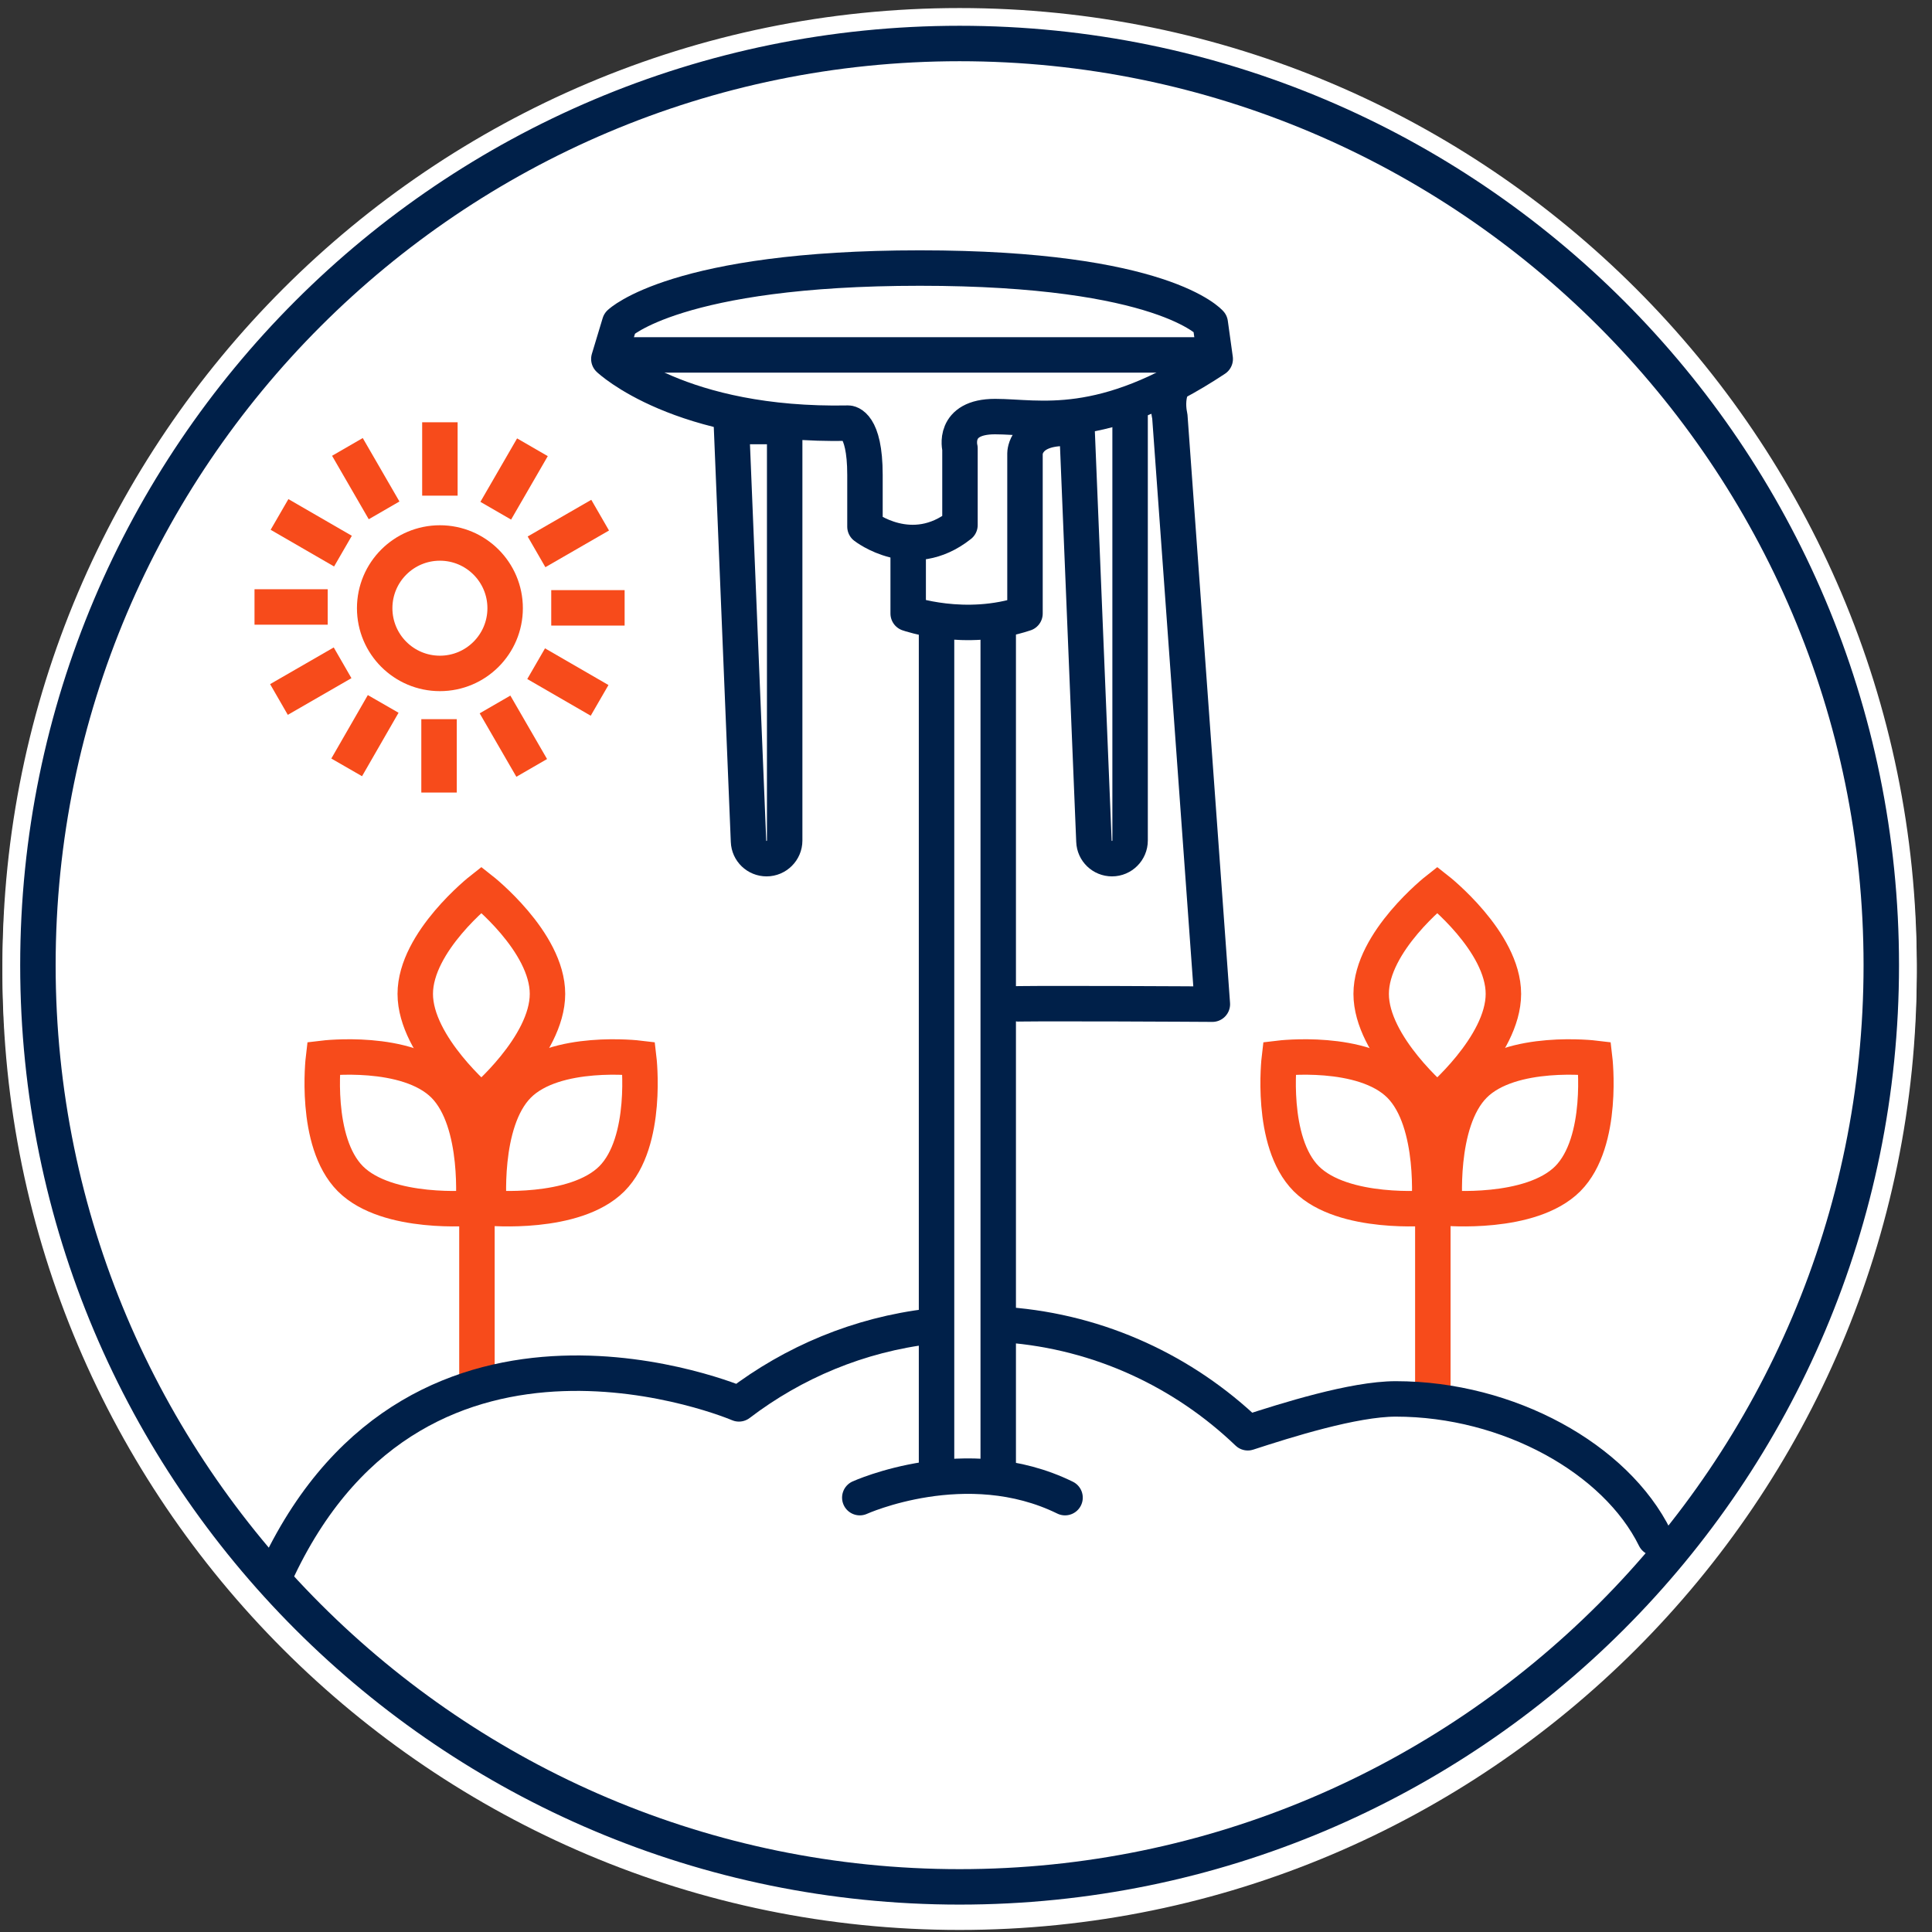 <?xml version="1.0" encoding="UTF-8"?>
<svg xmlns="http://www.w3.org/2000/svg" width="109" height="109" viewBox="0 0 109 109" fill="none">
  <rect x="0" y="0" width="109" height="109" fill="#333333" stroke="none"/>
  <g id="Layer_1" clip-path="url(#clip0_3496_2672)">
    <path id="Vector" d="M54.139 108.384C24.639 108.384 0.639 84.383 0.639 54.883C0.639 25.384 24.639 1.374 54.139 1.374C83.639 1.374 107.639 25.373 107.639 54.873C107.639 84.374 83.639 108.374 54.139 108.374V108.384Z" fill="white"></path>
    <path id="Vector_2" d="M54.139 1.874C83.409 1.874 107.139 25.604 107.139 54.873C107.139 84.144 83.409 107.874 54.139 107.874C24.869 107.874 1.139 84.153 1.139 54.883C1.139 25.613 24.869 1.874 54.139 1.874ZM54.139 0.874C24.369 0.874 0.139 25.104 0.139 54.883C0.139 84.663 24.369 108.884 54.139 108.884C83.909 108.884 108.139 84.653 108.139 54.883C108.139 25.113 83.919 0.874 54.139 0.874Z" fill="white"></path>
    <path id="Vector_3" d="M54.139 3.034C82.259 3.034 105.139 25.914 105.139 54.034C105.139 82.154 82.259 105.034 54.139 105.034C26.019 105.034 3.139 82.154 3.139 54.034C3.139 25.914 26.019 3.034 54.139 3.034ZM54.139 1.034C24.869 1.034 1.139 24.764 1.139 54.034C1.139 83.304 24.869 107.034 54.139 107.034C83.409 107.034 107.139 83.304 107.139 54.034C107.139 24.764 83.419 1.034 54.139 1.034Z" fill="#002049"></path>
    <path id="Vector_4" d="M52.489 74.824C48.459 75.294 44.759 76.864 41.689 79.204C41.689 79.204 23.779 71.534 15.709 88.474" stroke="#002049" stroke-width="2" stroke-linecap="round" stroke-linejoin="round"></path>
    <path id="Vector_5" d="M93.368 86.774C89.328 82.454 83.588 79.754 77.208 79.754C74.828 79.754 72.538 80.134 70.398 80.824C66.808 77.384 62.068 75.134 56.818 74.734" stroke="#002049" stroke-width="2" stroke-linecap="round" stroke-linejoin="round"></path>
    <path id="Vector_6" d="M54.139 107.964C24.639 107.964 0.639 83.964 0.639 54.454C0.639 24.944 24.639 0.954 54.139 0.954C83.639 0.954 107.639 24.954 107.639 54.454C107.639 83.954 83.639 107.954 54.139 107.954V107.964Z" fill="white"></path>
    <path id="Vector_7" d="M54.139 1.454C83.409 1.454 107.139 25.184 107.139 54.454C107.139 83.724 83.409 107.454 54.139 107.454C24.869 107.454 1.139 83.734 1.139 54.454C1.139 25.174 24.869 1.454 54.139 1.454ZM54.139 0.454C24.369 0.454 0.139 24.684 0.139 54.454C0.139 84.224 24.369 108.454 54.139 108.454C83.909 108.454 108.139 84.224 108.139 54.454C108.139 24.684 83.919 0.454 54.139 0.454Z" fill="white"></path>
    <path id="Vector_8" d="M54.139 3.454C82.259 3.454 105.139 26.334 105.139 54.454C105.139 82.574 82.259 105.454 54.139 105.454C26.019 105.454 3.139 82.584 3.139 54.454C3.139 26.324 26.019 3.454 54.139 3.454ZM54.139 1.454C24.869 1.454 1.139 25.184 1.139 54.454C1.139 83.724 24.869 107.454 54.139 107.454C83.409 107.454 107.139 83.724 107.139 54.454C107.139 25.184 83.419 1.454 54.139 1.454Z" fill="#002049"></path>
    <path id="Vector_9" d="M26.908 65.294V78.374" stroke="#F74B1B" stroke-width="2" stroke-miterlimit="10"></path>
    <path id="Vector_10" d="M30.888 56.074C30.888 59.024 27.158 62.144 27.158 62.144C27.158 62.144 23.428 59.024 23.428 56.074C23.428 53.124 27.158 50.194 27.158 50.194C27.158 50.194 30.888 53.124 30.888 56.074Z" stroke="#F74B1B" stroke-width="2" stroke-miterlimit="10"></path>
    <path id="Vector_11" d="M34.52 66.504C32.429 68.594 27.59 68.154 27.59 68.154C27.59 68.154 27.16 63.314 29.239 61.224C31.32 59.134 36.039 59.704 36.039 59.704C36.039 59.704 36.599 64.414 34.52 66.504Z" stroke="#F74B1B" stroke-width="2" stroke-miterlimit="10"></path>
    <path id="Vector_12" d="M19.768 66.504C21.858 68.594 26.698 68.154 26.698 68.154C26.698 68.154 27.128 63.314 25.048 61.224C22.958 59.134 18.248 59.704 18.248 59.704C18.248 59.704 17.688 64.414 19.768 66.504Z" stroke="#F74B1B" stroke-width="2" stroke-miterlimit="10"></path>
    <path id="Vector_13" d="M80.838 65.294V78.374" stroke="#F74B1B" stroke-width="2" stroke-miterlimit="10"></path>
    <path id="Vector_14" d="M84.819 56.074C84.819 59.024 81.089 62.144 81.089 62.144C81.089 62.144 77.359 59.024 77.359 56.074C77.359 53.124 81.089 50.194 81.089 50.194C81.089 50.194 84.819 53.124 84.819 56.074Z" stroke="#F74B1B" stroke-width="2" stroke-miterlimit="10"></path>
    <path id="Vector_15" d="M88.449 66.504C86.359 68.594 81.519 68.154 81.519 68.154C81.519 68.154 81.089 63.314 83.169 61.224C85.249 59.134 89.969 59.704 89.969 59.704C89.969 59.704 90.529 64.414 88.449 66.504Z" stroke="#F74B1B" stroke-width="2" stroke-miterlimit="10"></path>
    <path id="Vector_16" d="M73.698 66.504C75.788 68.594 80.628 68.154 80.628 68.154C80.628 68.154 81.058 63.314 78.978 61.224C76.888 59.134 72.178 59.704 72.178 59.704C72.178 59.704 71.618 64.414 73.698 66.504Z" stroke="#F74B1B" stroke-width="2" stroke-miterlimit="10"></path>
    <path id="Vector_17" d="M52.489 74.824C48.459 75.294 44.759 76.864 41.689 79.204C41.689 79.204 23.779 71.534 15.709 88.474" stroke="#002049" stroke-width="2" stroke-linecap="round" stroke-linejoin="round"></path>
    <path id="Vector_18" d="M93.368 86.774C91.168 82.304 85.118 78.924 78.748 78.924C76.368 78.924 72.548 80.134 70.398 80.834C66.808 77.394 62.068 75.144 56.818 74.744" stroke="#002049" stroke-width="2" stroke-linecap="round" stroke-linejoin="round"></path>
    <path id="Vector_19" d="M34.96 18.233L34.35 20.253C34.35 20.253 38.35 24.064 47.86 23.873C47.86 23.873 48.8 23.873 48.8 26.794V29.713C48.8 29.713 51.44 31.784 54.16 29.623V25.294C54.16 25.294 53.69 23.503 56.14 23.503C58.59 23.503 62.16 24.494 68.56 20.253L68.28 18.233C68.28 18.233 65.64 15.123 51.9 15.123C38.16 15.123 34.96 18.233 34.96 18.233Z" stroke="#002049" stroke-width="2" stroke-linecap="round" stroke-linejoin="round"></path>
    <path id="Vector_20" d="M34.668 20.024H68.268" stroke="#002049" stroke-width="2" stroke-linecap="round" stroke-linejoin="round"></path>
    <path id="Vector_21" d="M43.249 48.444C42.7 48.444 42.249 48.014 42.23 47.464L41.27 24.064H44.27V47.424C44.27 47.984 43.809 48.444 43.249 48.444Z" stroke="#002049" stroke-width="2" stroke-linecap="round" stroke-linejoin="round"></path>
    <path id="Vector_22" d="M63.758 22.944V47.424C63.758 47.984 63.298 48.444 62.738 48.444C62.188 48.444 61.738 48.014 61.718 47.464L60.758 24.064" stroke="#002049" stroke-width="2" stroke-linecap="round" stroke-linejoin="round"></path>
    <path id="Vector_23" d="M51.238 31.224V34.614C51.238 34.614 54.438 35.744 57.828 34.614V25.574C57.828 25.574 57.828 24.164 60.088 24.164" stroke="#002049" stroke-width="2" stroke-linecap="round" stroke-linejoin="round"></path>
    <path id="Vector_24" d="M52.838 82.793V35.364" stroke="#002049" stroke-width="2" stroke-linecap="round" stroke-linejoin="round"></path>
    <path id="Vector_25" d="M56.318 35.364V82.793" stroke="#002049" stroke-width="2" stroke-linecap="round" stroke-linejoin="round"></path>
    <path id="Vector_26" d="M48.508 84.494C48.508 84.494 54.528 81.764 60.088 84.494" stroke="#002049" stroke-width="2" stroke-linecap="round" stroke-linejoin="round"></path>
    <path id="Vector_27" d="M56.959 56.654C57.169 56.584 68.399 56.654 68.399 56.654L65.999 23.474C65.999 23.474 65.439 21.354 67.409 20.654" stroke="#002049" stroke-width="2" stroke-linecap="round" stroke-linejoin="round"></path>
    <path id="Vector_28" d="M24.819 37.993C26.851 37.993 28.499 36.346 28.499 34.313C28.499 32.281 26.851 30.634 24.819 30.634C22.786 30.634 21.139 32.281 21.139 34.313C21.139 36.346 22.786 37.993 24.819 37.993Z" stroke="#F74B1B" stroke-width="2" stroke-miterlimit="10"></path>
    <path id="Vector_29" d="M24.818 23.824V27.964" stroke="#F74B1B" stroke-width="2" stroke-miterlimit="10"></path>
    <path id="Vector_30" d="M19.6 25.214L21.67 28.794" stroke="#F74B1B" stroke-width="2" stroke-miterlimit="10"></path>
    <path id="Vector_31" d="M15.77 29.024L19.349 31.094" stroke="#F74B1B" stroke-width="2" stroke-miterlimit="10"></path>
    <path id="Vector_32" d="M14.359 34.244H18.489" stroke="#F74B1B" stroke-width="2" stroke-miterlimit="10"></path>
    <path id="Vector_33" d="M15.738 39.464L19.328 37.394" stroke="#F74B1B" stroke-width="2" stroke-miterlimit="10"></path>
    <path id="Vector_34" d="M19.559 43.294L21.619 39.714" stroke="#F74B1B" stroke-width="2" stroke-miterlimit="10"></path>
    <path id="Vector_35" d="M24.77 44.714V40.574" stroke="#F74B1B" stroke-width="2" stroke-miterlimit="10"></path>
    <path id="Vector_36" d="M29.998 43.324L27.928 39.744" stroke="#F74B1B" stroke-width="2" stroke-miterlimit="10"></path>
    <path id="Vector_37" d="M33.828 39.514L30.248 37.444" stroke="#F74B1B" stroke-width="2" stroke-miterlimit="10"></path>
    <path id="Vector_38" d="M35.24 34.294H31.1" stroke="#F74B1B" stroke-width="2" stroke-miterlimit="10"></path>
    <path id="Vector_39" d="M33.859 29.064L30.27 31.134" stroke="#F74B1B" stroke-width="2" stroke-miterlimit="10"></path>
    <path id="Vector_40" d="M30.039 25.234L27.969 28.814" stroke="#F74B1B" stroke-width="2" stroke-miterlimit="10"></path>
  </g>
  <defs>
    <clipPath id="clip0_3496_2672">
      <rect width="108.01" height="108.43" fill="white" transform="translate(0.139 0.454)"></rect>
    </clipPath>
  </defs>
</svg>

